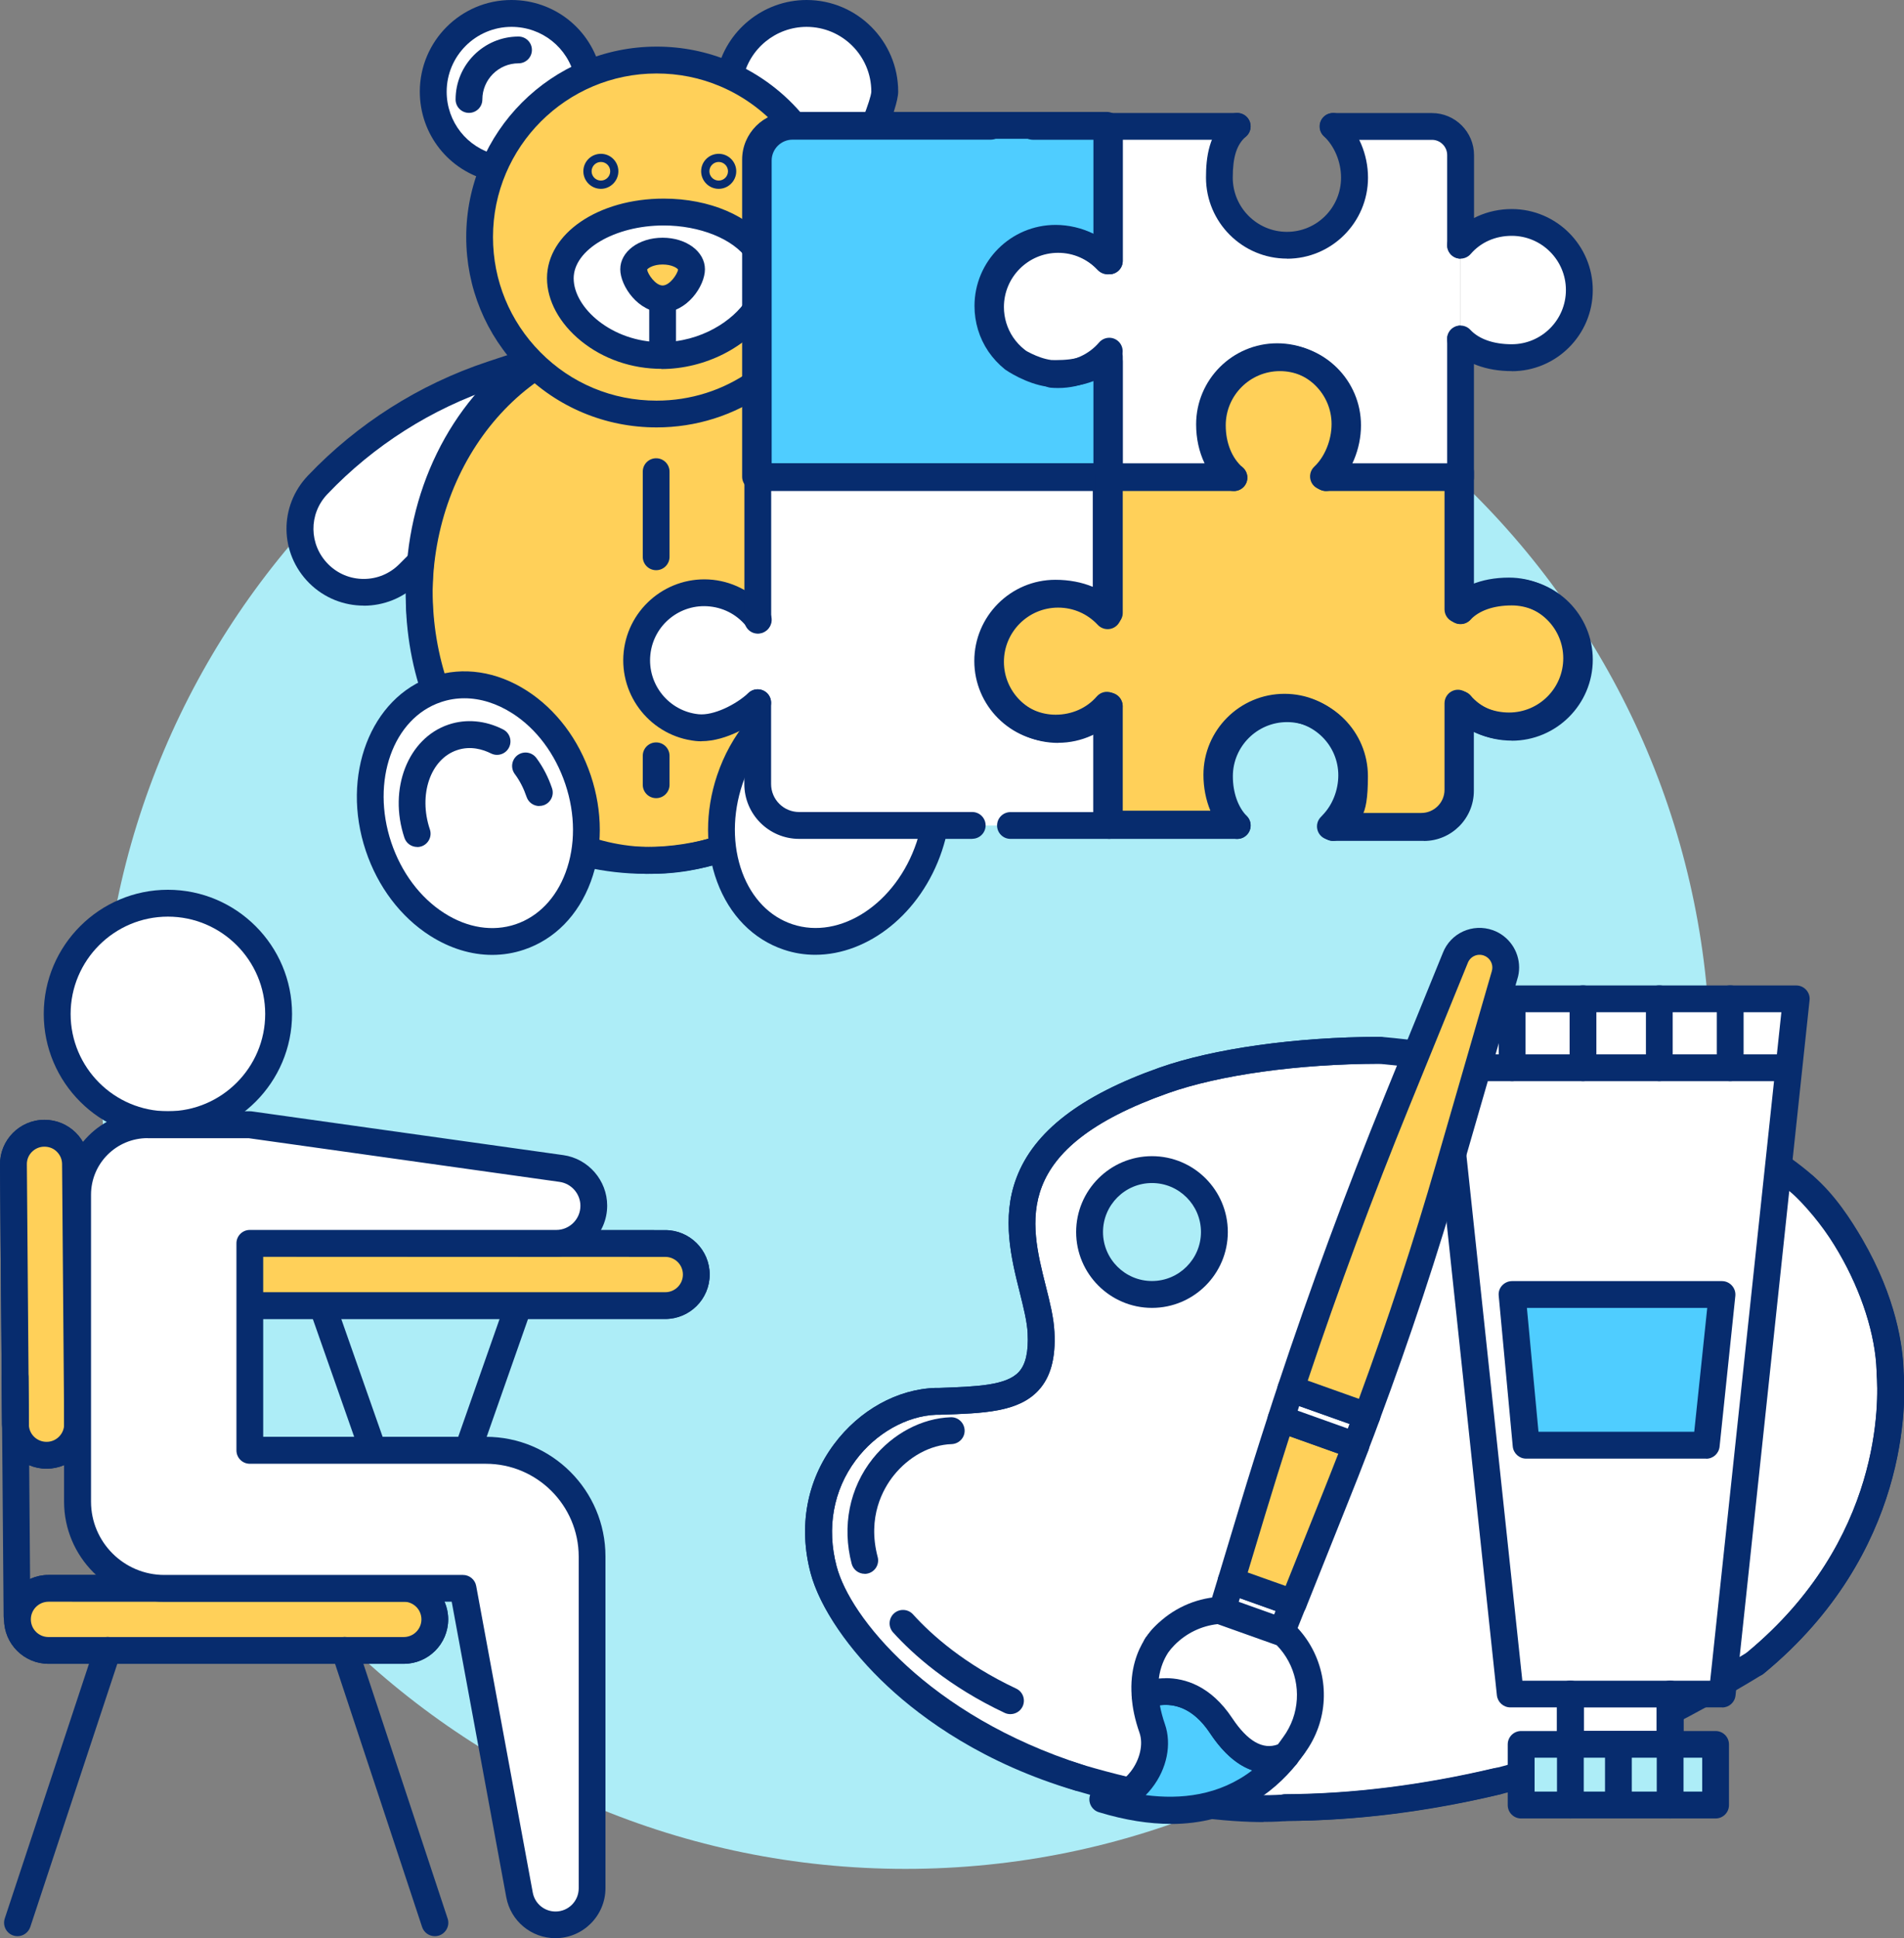 <?xml version="1.0" encoding="UTF-8"?><svg id="_レイヤー_2" xmlns="http://www.w3.org/2000/svg" width="200.6" height="204.15"><rect width="100%" height="100%" fill="#808080" stroke="none"/><defs><style>.cls-1{fill:#4fcdff;}.cls-1,.cls-2,.cls-3,.cls-4,.cls-5{stroke-width:0px;}.cls-2{fill:#072c6e;}.cls-3{fill:#adedf7;}.cls-4{fill:#fff;}.cls-5{fill:#ffd059;}</style></defs><g id="_デザイン"><path class="cls-3" d="m10.61,112.06c0-46.83,37.96-84.79,84.79-84.79,46.83,0,84.79,37.96,84.79,84.79,0,46.83-37.96,84.79-84.79,84.79-46.83,0-84.79-37.96-84.79-84.79Z"/><path class="cls-4" d="m42.54,173.84H5.11c-1.81,0-3.27-1.46-3.27-3.27h0c0-1.81,1.46-3.27,3.27-3.27h37.43c1.81,0,3.27,1.46,3.27,3.27h0c0,1.81-1.46,3.27-3.27,3.27Z"/><path class="cls-2" d="m42.54,175.25H5.11c-2.58,0-4.68-2.1-4.68-4.68,0-2.58,2.1-4.68,4.68-4.68h37.43c2.58,0,4.68,2.1,4.68,4.68,0,2.58-2.1,4.68-4.68,4.68Zm-37.43-6.54c-1.02,0-1.86.83-1.86,1.86s.83,1.86,1.86,1.86h37.43c1.02,0,1.86-.83,1.86-1.86s-.83-1.86-1.86-1.86H5.11Z"/><path class="cls-5" d="m42.54,173.84H5.11c-1.81,0-3.27-1.46-3.27-3.27h0c0-1.81,1.46-3.27,3.27-3.27h37.43c1.81,0,3.27,1.46,3.27,3.27h0c0,1.81-1.46,3.27-3.27,3.27Z"/><path class="cls-2" d="m42.54,175.25H5.11c-2.58,0-4.68-2.1-4.68-4.68,0-2.58,2.1-4.68,4.68-4.68h37.43c2.58,0,4.68,2.1,4.68,4.68,0,2.58-2.1,4.68-4.68,4.68Zm-37.43-6.54c-1.02,0-1.86.83-1.86,1.86s.83,1.86,1.86,1.86h37.43c1.02,0,1.86-.83,1.86-1.86s-.83-1.86-1.86-1.86H5.11Z"/><path class="cls-4" d="m26.32,130.95l43.77.02c1.81,0,3.27,1.46,3.27,3.27h0c0,1.81-1.46,3.27-3.27,3.27H26.14"/><path class="cls-2" d="m70.09,138.93H26.14c-.78,0-1.41-.63-1.41-1.41s.63-1.41,1.41-1.41h43.95c1.02,0,1.86-.83,1.86-1.86s-.83-1.86-1.86-1.86l-43.77-.02c-.78,0-1.41-.63-1.41-1.41,0-.78.63-1.41,1.41-1.41h0s43.77.02,43.77.02c2.58,0,4.68,2.1,4.68,4.68,0,2.58-2.1,4.68-4.68,4.68Z"/><path class="cls-5" d="m26.32,130.95l43.77.02c1.81,0,3.27,1.46,3.27,3.27h0c0,1.81-1.46,3.27-3.27,3.27H26.14"/><path class="cls-2" d="m70.09,138.93H26.14c-.78,0-1.41-.63-1.41-1.41s.63-1.41,1.41-1.41h43.95c1.02,0,1.86-.83,1.86-1.86s-.83-1.86-1.86-1.86l-43.77-.02c-.78,0-1.41-.63-1.41-1.41,0-.78.63-1.41,1.41-1.41h0s43.77.02,43.77.02c2.58,0,4.68,2.1,4.68,4.68,0,2.58-2.1,4.68-4.68,4.68Z"/><path class="cls-4" d="m1.63,150.05l-.22-27.38c-.01-1.81,1.44-3.28,3.25-3.3h0c1.81-.01,3.28,1.44,3.3,3.25l.22,27.38c.01,1.81-1.44,3.28-3.25,3.3h0c-1.81.01-3.28-1.44-3.3-3.25Z"/><path class="cls-2" d="m4.9,154.7c-2.57,0-4.66-2.08-4.68-4.65h0S0,122.67,0,122.67c-.02-2.58,2.06-4.7,4.65-4.72.01,0,.02,0,.04,0,2.57,0,4.66,2.08,4.68,4.65l.22,27.38c0,1.25-.47,2.43-1.35,3.32-.88.89-2.05,1.39-3.3,1.4-.01,0-.03,0-.04,0Zm-1.86-4.67c0,1.02.84,1.84,1.86,1.84h.02c1.02,0,1.85-.85,1.84-1.87l-.22-27.38c0-.5-.2-.96-.55-1.31s-.81-.53-1.32-.53c-.5,0-.96.2-1.31.55s-.54.82-.53,1.32l.22,27.38Z"/><path class="cls-5" d="m1.63,150.05l-.22-27.38c-.01-1.81,1.44-3.28,3.25-3.3h0c1.81-.01,3.28,1.44,3.3,3.25l.22,27.38c.01,1.81-1.44,3.28-3.25,3.3h0c-1.81.01-3.28-1.44-3.3-3.25Z"/><path class="cls-2" d="m4.9,154.7c-2.57,0-4.66-2.08-4.68-4.65h0S0,122.67,0,122.67c-.02-2.58,2.06-4.7,4.65-4.72.01,0,.02,0,.04,0,2.57,0,4.66,2.08,4.68,4.65l.22,27.38c0,1.25-.47,2.43-1.35,3.32-.88.89-2.05,1.39-3.3,1.4-.01,0-.03,0-.04,0Zm-1.86-4.67c0,1.02.84,1.84,1.86,1.84h.02c1.02,0,1.85-.85,1.84-1.87l-.22-27.38c0-.5-.2-.96-.55-1.31s-.81-.53-1.32-.53c-.5,0-.96.2-1.31.55s-.54.82-.53,1.32l.22,27.38Z"/><line class="cls-4" x1="1.59" y1="145.08" x2="1.79" y2="170.19"/><path class="cls-2" d="m1.79,171.6c-.78,0-1.41-.63-1.41-1.4l-.2-25.11c0-.78.62-1.42,1.4-1.42.78-.02,1.42.62,1.42,1.4l.2,25.11c0,.78-.62,1.42-1.4,1.42,0,0,0,0-.01,0Z"/><line class="cls-4" x1="1.84" y1="202.53" x2="11.33" y2="173.84"/><path class="cls-2" d="m1.84,203.94c-.15,0-.3-.02-.44-.07-.74-.25-1.14-1.04-.9-1.79l9.49-28.69c.24-.74,1.05-1.14,1.79-.9.74.25,1.14,1.04.9,1.79l-9.49,28.69c-.2.59-.75.97-1.34.97Z"/><line class="cls-4" x1="45.81" y1="202.53" x2="36.33" y2="173.84"/><path class="cls-2" d="m45.81,203.94c-.59,0-1.15-.38-1.34-.97l-9.49-28.69c-.25-.74.16-1.54.9-1.79.74-.24,1.54.16,1.79.9l9.49,28.69c.25.74-.16,1.54-.9,1.79-.15.05-.3.07-.44.07Z"/><line class="cls-4" x1="44.18" y1="167.3" x2="54.59" y2="137.64"/><path class="cls-2" d="m44.18,168.71c-.16,0-.31-.03-.47-.08-.74-.26-1.12-1.06-.87-1.8l10.41-29.65c.26-.74,1.06-1.12,1.8-.87.74.26,1.12,1.06.87,1.8l-10.41,29.65c-.2.58-.75.95-1.33.95Z"/><line class="cls-4" x1="44.41" y1="167.3" x2="34" y2="137.64"/><path class="cls-2" d="m44.41,168.71c-.58,0-1.13-.36-1.33-.95l-10.41-29.65c-.26-.74.13-1.54.87-1.8.74-.26,1.54.13,1.8.87l10.41,29.65c.26.74-.13,1.54-.87,1.8-.15.05-.31.08-.47.08Z"/><circle class="cls-4" cx="17.69" cy="106.8" r="11.67"/><path class="cls-2" d="m17.69,119.88c-7.21,0-13.08-5.87-13.08-13.08,0-7.21,5.87-13.08,13.08-13.08,7.21,0,13.08,5.87,13.08,13.08,0,7.21-5.87,13.08-13.08,13.08Zm0-23.33c-5.65,0-10.25,4.6-10.25,10.25,0,5.65,4.6,10.25,10.25,10.25,5.65,0,10.25-4.6,10.25-10.25,0-5.65-4.6-10.25-10.25-10.25Z"/><path class="cls-4" d="m26.32,152.76v-21.81h32.29c2.18,0,3.96-1.77,3.96-3.96h0c0-1.97-1.45-3.64-3.41-3.92l-32.84-4.61h-10.77c-4.07,0-7.37,3.3-7.37,7.37v32.33c0,5.04,4.09,9.13,9.13,9.13h9.02s22.46,0,22.46,0l5.96,32.29c.34,1.83,1.93,3.15,3.79,3.15h0c2.13,0,3.85-1.73,3.85-3.85v-31.59s0-3.35,0-3.35c0-6.18-5.01-11.19-11.19-11.19h-24.87Z"/><path class="cls-2" d="m58.52,204.15c-2.54,0-4.72-1.81-5.18-4.31l-5.75-31.13h-30.3c-5.81,0-10.54-4.73-10.54-10.54v-32.33c0-4.84,3.94-8.79,8.79-8.79h10.77c.07,0,.13,0,.2.01l32.84,4.61c2.63.37,4.62,2.66,4.62,5.32,0,2.96-2.41,5.37-5.37,5.37h-30.87s0,18.98,0,18.98h23.46c6.95,0,12.6,5.65,12.6,12.6v34.94c0,2.9-2.36,5.27-5.27,5.27ZM15.55,119.88c-3.29,0-5.96,2.67-5.96,5.96v32.33c0,4.25,3.46,7.72,7.72,7.72h31.47c.68,0,1.27.49,1.39,1.16l5.96,32.29c.21,1.16,1.22,2,2.4,2,1.35,0,2.44-1.09,2.44-2.44v-34.94c0-5.39-4.39-9.78-9.78-9.78h-24.87c-.78,0-1.41-.63-1.41-1.41v-21.81c0-.78.63-1.41,1.41-1.41h32.29c1.4,0,2.54-1.14,2.54-2.54,0-1.26-.94-2.34-2.19-2.52l-32.74-4.6h-10.67Z"/><path class="cls-4" d="m55.92,38.08l-4.14,1.37c-6.97,2.31-13.26,6.3-18.31,11.62h0c-2.5,2.63-2.45,6.78.12,9.35h0c2.62,2.62,6.86,2.62,9.47,0l.89-.89"/><path class="cls-2" d="m38.32,63.79c-2.08,0-4.15-.79-5.74-2.37-3.14-3.14-3.2-8.11-.14-11.32,5.2-5.47,11.73-9.61,18.89-11.99l4.14-1.37c.74-.25,1.54.16,1.79.9.25.74-.16,1.54-.9,1.79l-4.14,1.37c-6.72,2.23-12.85,6.12-17.73,11.25-1.99,2.09-1.95,5.33.09,7.38,1,1,2.32,1.55,3.74,1.55s2.74-.55,3.74-1.55l.89-.89c.55-.55,1.45-.55,2,0,.55.55.55,1.45,0,2l-.89.89c-1.58,1.58-3.66,2.37-5.74,2.37Z"/><ellipse class="cls-5" cx="68.69" cy="62.74" rx="24.53" ry="27.89"/><path class="cls-2" d="m68.69,92.04c-14.3,0-25.94-13.14-25.94-29.3,0-16.16,11.64-29.3,25.94-29.3,14.3,0,25.94,13.14,25.94,29.3,0,16.16-11.64,29.3-25.94,29.3Zm0-55.78c-12.75,0-23.12,11.88-23.12,26.48,0,14.6,10.37,26.48,23.12,26.48,12.75,0,23.12-11.88,23.12-26.48,0-14.6-10.37-26.48-23.12-26.48Z"/><path class="cls-2" d="m45.9,74.05c-.59,0-1.13-.37-1.34-.95-1.2-3.47-1.81-7.14-1.81-10.9,0-10.33,4.62-19.78,12.36-25.28.64-.45,1.52-.3,1.97.33.45.64.3,1.52-.33,1.97-7,4.97-11.17,13.56-11.17,22.98,0,3.45.56,6.8,1.66,9.97.26.74-.13,1.54-.87,1.8-.15.05-.31.08-.46.08Z"/><path class="cls-2" d="m68.02,92.04c-2.17,0-4.33-.25-6.42-.73-.76-.18-1.23-.94-1.06-1.7.18-.76.93-1.23,1.7-1.06,1.89.44,3.83.66,5.79.66,2.65,0,5.26-.4,7.77-1.2.75-.24,1.54.17,1.78.92s-.17,1.54-.92,1.78c-2.78.89-5.69,1.34-8.63,1.34Z"/><path class="cls-4" d="m76.91,8c.77-3.76,4.09-6.59,8.07-6.59,4.55,0,8.24,3.69,8.24,8.24,0,1.27-2.02,5.86-2.53,6.93"/><path class="cls-2" d="m90.68,18c-.2,0-.41-.04-.61-.14-.7-.34-1-1.18-.66-1.88.93-1.94,2.37-5.55,2.39-6.33,0-3.76-3.06-6.82-6.82-6.82-3.23,0-6.04,2.29-6.69,5.45-.16.76-.9,1.26-1.67,1.1-.76-.16-1.26-.9-1.1-1.67C76.43,3.25,80.41,0,84.98,0c5.32,0,9.65,4.33,9.65,9.65,0,1.88-2.64,7.49-2.67,7.54-.24.51-.75.8-1.28.8Z"/><path class="cls-4" d="m51.98,17.67c-3.63-.86-6.33-4.12-6.33-8.02,0-4.55,3.69-8.24,8.24-8.24,3.91,0,7.19,2.73,8.03,6.38"/><path class="cls-2" d="m51.98,19.08c-.11,0-.22-.01-.33-.04-4.37-1.03-7.42-4.9-7.42-9.39,0-5.32,4.33-9.65,9.65-9.65,4.52,0,8.39,3.07,9.41,7.48.18.76-.3,1.52-1.06,1.69-.76.18-1.52-.3-1.69-1.06-.72-3.11-3.45-5.28-6.65-5.28-3.76,0-6.83,3.06-6.83,6.83,0,3.18,2.16,5.91,5.25,6.64.76.18,1.23.94,1.05,1.7-.15.65-.73,1.09-1.37,1.09Z"/><path class="cls-2" d="m49.41,11.89c-.78,0-1.41-.63-1.41-1.41,0-3.66,2.98-6.63,6.63-6.63.78,0,1.41.63,1.41,1.41,0,.78-.63,1.41-1.41,1.41-2.1,0-3.81,1.71-3.81,3.81,0,.78-.63,1.41-1.41,1.41Z"/><path class="cls-5" d="m79.89,40.23c-3.03,2.13-6.73,3.38-10.71,3.38-5.18,0-9.87-2.12-13.25-5.53-3.33-3.37-5.39-8-5.39-13.11,0-10.3,8.35-18.64,18.64-18.64,2.57,0,5.03.52,7.26,1.46,2.84,1.2,5.32,3.09,7.23,5.45"/><path class="cls-2" d="m69.18,45.02c-5.4,0-10.46-2.11-14.26-5.95-3.74-3.78-5.8-8.79-5.8-14.1,0-11.06,9-20.06,20.06-20.06,2.71,0,5.33.53,7.81,1.58,3.02,1.28,5.71,3.3,7.78,5.86.49.61.4,1.5-.21,1.99-.61.49-1.5.4-1.99-.21-1.78-2.2-4.09-3.94-6.69-5.04-2.12-.9-4.38-1.35-6.71-1.35-9.5,0-17.23,7.73-17.23,17.23,0,4.57,1.77,8.87,4.98,12.12,3.26,3.3,7.61,5.11,12.25,5.11,3.57,0,6.99-1.08,9.9-3.13.64-.45,1.52-.3,1.97.34.45.64.3,1.52-.34,1.97-3.39,2.38-7.37,3.64-11.53,3.64Z"/><path class="cls-2" d="m69.13,84.07c-.78,0-1.41-.63-1.41-1.41v-3.05c0-.78.63-1.41,1.41-1.41s1.41.63,1.41,1.41v3.05c0,.78-.63,1.41-1.41,1.41Z"/><path class="cls-2" d="m69.13,60.06c-.78,0-1.41-.63-1.41-1.41v-8.97c0-.78.63-1.41,1.41-1.41s1.41.63,1.41,1.41v8.97c0,.78-.63,1.41-1.41,1.41Z"/><path class="cls-2" d="m63.31,19.89c-1.02,0-1.85-.83-1.85-1.85s.83-1.84,1.85-1.84,1.84.83,1.84,1.84-.83,1.85-1.84,1.85Zm0-2.83c-.54,0-.98.44-.98.98,0,.54.44.98.98.98s.98-.44.98-.98-.44-.98-.98-.98Z"/><path class="cls-2" d="m75.72,19.89c-1.02,0-1.85-.83-1.85-1.85s.83-1.84,1.85-1.84,1.85.83,1.85,1.84-.83,1.85-1.85,1.85Zm0-2.83c-.54,0-.98.44-.98.98,0,.54.44.98.98.98s.98-.44.98-.98c0-.54-.44-.98-.98-.98Z"/><path class="cls-4" d="m79.85,32.33c-1.76,2.77-5.72,5.1-10.16,5.1-6.01,0-10.64-4.27-10.64-8.13,0-3.86,4.88-6.98,10.89-6.98,4.44,0,8.26,1.71,9.96,4.15"/><path class="cls-2" d="m69.69,38.85c-3.13,0-6.14-1.04-8.47-2.93-2.28-1.85-3.59-4.26-3.59-6.61,0-4.71,5.4-8.39,12.3-8.39,4.82,0,9.09,1.82,11.12,4.76.44.64.28,1.52-.36,1.97-.64.44-1.52.29-1.97-.36-1.47-2.12-5-3.54-8.8-3.54-5.14,0-9.48,2.55-9.48,5.57,0,3.11,4.03,6.72,9.23,6.72,4.22,0,7.61-2.31,8.97-4.45.42-.66,1.29-.85,1.95-.43.66.42.85,1.29.43,1.95-2.19,3.44-6.75,5.76-11.35,5.76Z"/><path class="cls-5" d="m72.86,28.36c0,1.05-1.36,3.13-3.04,3.13-1.68,0-3.04-2.07-3.04-3.13,0-1.05,1.36-1.91,3.04-1.91,1.68,0,3.04.85,3.04,1.91Z"/><path class="cls-2" d="m69.81,32.9c-2.54,0-4.46-2.75-4.46-4.54,0-1.86,1.96-3.32,4.46-3.32s4.46,1.46,4.46,3.32c0,1.79-1.91,4.54-4.46,4.54Zm-1.63-4.5c.07.48.88,1.67,1.63,1.67s1.56-1.19,1.63-1.68c-.12-.18-.69-.53-1.63-.53s-1.51.36-1.63.53Zm3.27.02h0s0,0,0,0Z"/><path class="cls-2" d="m69.81,37.86c-.78,0-1.41-.63-1.41-1.41v-4.43c0-.78.63-1.41,1.41-1.41s1.41.63,1.41,1.41v4.43c0,.78-.63,1.41-1.41,1.41Z"/><ellipse class="cls-4" cx="50.39" cy="85.64" rx="11.09" ry="13.76" transform="translate(-24.6 20.45) rotate(-18.53)"/><path class="cls-2" d="m51.85,100.58c-2.21,0-4.46-.69-6.56-2.03-3.08-1.97-5.48-5.14-6.75-8.93-2.66-7.93.5-16.17,7.03-18.36,3.22-1.08,6.75-.55,9.92,1.48,3.08,1.97,5.48,5.14,6.75,8.93h0c1.27,3.79,1.27,7.76,0,11.2-1.31,3.54-3.81,6.08-7.03,7.16-1.09.37-2.22.55-3.36.55Zm-2.92-27.03c-.84,0-1.66.13-2.46.4-5.06,1.69-7.41,8.32-5.25,14.78,1.07,3.18,3.05,5.83,5.59,7.45,2.44,1.56,5.11,1.98,7.5,1.18,2.39-.8,4.27-2.74,5.28-5.46,1.05-2.83,1.04-6.14-.03-9.32h0c-1.07-3.18-3.05-5.83-5.59-7.45-1.63-1.04-3.36-1.58-5.05-1.58Z"/><path class="cls-2" d="m56.82,84.9c-.59,0-1.14-.37-1.34-.96-.3-.88-.71-1.7-1.25-2.42-.46-.63-.33-1.51.3-1.98.63-.46,1.51-.33,1.98.3.71.96,1.26,2.03,1.65,3.19.25.74-.15,1.54-.89,1.79-.15.05-.3.07-.45.07Z"/><path class="cls-2" d="m43.95,89.21c-.59,0-1.14-.37-1.34-.96-1.72-5.14.36-10.49,4.65-11.93,1.84-.62,3.88-.44,5.74.51.7.35.98,1.2.63,1.9-.35.7-1.2.98-1.9.63-.84-.42-2.14-.83-3.57-.35-2.81.94-4.1,4.69-2.87,8.35.25.74-.15,1.54-.89,1.79-.15.05-.3.07-.45.07Z"/><path class="cls-4" d="m79.81,76.82c-1.23,1.49-2.25,3.28-2.92,5.3-2.41,7.2.34,14.62,6.14,16.57,5.81,1.95,12.47-2.32,14.88-9.52.25-.74.44-1.48.58-2.22"/><path class="cls-2" d="m85.9,100.57c-1.12,0-2.23-.17-3.32-.54-3.22-1.08-5.72-3.62-7.03-7.16-1.27-3.43-1.27-7.41,0-11.2.72-2.14,1.79-4.08,3.18-5.75.5-.6,1.39-.68,1.99-.18.6.5.68,1.39.18,1.99-1.17,1.4-2.06,3.03-2.67,4.84-1.07,3.18-1.07,6.49-.03,9.32,1.01,2.72,2.88,4.66,5.28,5.46,5.05,1.69,10.93-2.18,13.09-8.63.22-.67.4-1.35.53-2.03.15-.77.89-1.27,1.65-1.12.77.15,1.27.89,1.12,1.65-.15.8-.37,1.61-.63,2.4-2.21,6.61-7.78,10.95-13.35,10.95Z"/><path class="cls-4" d="m153.88,16.58v67.1c0,1.8-1.47,3.27-3.27,3.27h-9.96c1.29-1.3,2.07-3.24,2.07-5.19,0-3.93-3.19-7.12-7.12-7.12-3.94,0-7.13,3.19-7.13,7.12,0,1.96.61,3.9,1.88,5.19h-47.25c-1.8,0-3.27-1.47-3.27-3.27V16.58c0-1.8,1.47-3.27,3.27-3.27h47.25c-1.52,1.31-1.88,3.24-1.88,5.39,0,3.94,3.19,7.13,7.13,7.13,3.93,0,7.12-3.19,7.12-7.13,0-2.06-.87-4.1-2.26-5.39h10.16c1.8,0,3.27,1.47,3.27,3.27Z"/><path class="cls-1" d="m104.08,32.23c0,1.48.45,2.85,1.21,3.99.4.59.89,1.12,1.45,1.57,0,0,1.85,1.28,3.82,1.55.21.03.43.03.64.03,2.15,0,4.09-.37,5.4-1.88v12.73h-37.01V16.81c0-2,1.62-3.61,3.62-3.61h33.39v14.17c-1.31-1.4-3.34-2.28-5.4-2.28-3.93,0-7.12,3.19-7.12,7.12Z"/><path class="cls-2" d="m116.61,51.62h-37.01c-.78,0-1.41-.63-1.41-1.41V16.81c0-2.77,2.26-5.02,5.03-5.02h33.39c.78,0,1.41.63,1.41,1.41v14.17c0,.58-.36,1.1-.9,1.31-.54.21-1.16.07-1.55-.35-1.05-1.13-2.72-1.83-4.37-1.83-3.15,0-5.71,2.56-5.71,5.71,0,1.15.34,2.26.97,3.2.31.46.69.87,1.11,1.22.24.16,1.7,1.09,3.18,1.29.11.01.27.01.45.01,2.19,0,3.48-.42,4.33-1.39.39-.45,1.01-.61,1.56-.4.55.21.92.73.92,1.32v12.73c0,.78-.63,1.41-1.41,1.41Zm-35.59-2.83h34.18s0-8.65,0-8.65c-1.38.54-2.84.64-3.99.64-.24,0-.52,0-.83-.04-2.29-.31-4.36-1.73-4.44-1.79-.03-.02-.05-.04-.08-.06-.66-.53-1.24-1.16-1.73-1.87-.96-1.42-1.46-3.08-1.46-4.79,0-4.71,3.83-8.54,8.54-8.54,1.39,0,2.76.33,3.99.93v-10s-31.98,0-31.98,0c-1.22,0-2.2.98-2.2,2.2v31.98Z"/><path class="cls-5" d="m166.12,69.36c0,3.93-3.19,7.12-7.12,7.12-2.15,0-4.08-.89-5.39-2.41v9.12c0,2.13-1.72,3.85-3.86,3.85h-9.57c.07-.07.14-.14.2-.21,1.29-1.31,2.07-3.24,2.07-5.19,0-3.93-3.19-7.11-7.12-7.11-3.93,0-7.12,3.19-7.12,7.11,0,1.96.61,3.9,1.88,5.19h-13.47v-12.52c-1.31,1.51-3.24,2.41-5.4,2.41-3.93,0-7.12-3.19-7.12-7.12,0-3.94,3.19-7.13,7.12-7.13,2.06,0,4.06.58,5.35,1.97v-14.24h13.17c-1.51-1.31-2.28-3.36-2.28-5.51,0-3.93,3.19-7.12,7.12-7.12,3.93,0,7.12,3.19,7.12,7.12s-.87,4.21-2.27,5.51h14.17v14c1.3-1.4,3.34-1.97,5.39-1.97,3.93,0,7.12,3.19,7.12,7.12Z"/><path class="cls-2" d="m149.74,88.46h-9.57c-.55,0-1.06-.32-1.29-.83-.23-.51-.14-1.1.22-1.51.05-.06.11-.12.16-.17l.03-.03s.03-.04.05-.06c1.04-1.06,1.66-2.63,1.66-4.2,0-3.14-2.56-5.7-5.71-5.7s-5.71,2.56-5.71,5.7c0,1.72.54,3.25,1.48,4.2.4.41.52,1.01.3,1.54-.22.53-.73.87-1.3.87h-13.47c-.78,0-1.41-.63-1.41-1.41v-9.65c-1.21.62-2.57.95-3.99.95-4.71,0-8.54-3.83-8.54-8.54,0-4.71,3.83-8.55,8.54-8.55,1.45,0,2.79.26,3.94.74v-11.6c0-.78.63-1.41,1.41-1.41h10.37c-.58-1.21-.89-2.61-.89-4.1,0-4.71,3.83-8.54,8.54-8.54,4.71,0,8.54,3.83,8.54,8.54,0,1.42-.34,2.84-.95,4.1h11.44c.78,0,1.41.63,1.41,1.41v11.37c1.16-.49,2.5-.74,3.98-.74,4.71,0,8.54,3.83,8.54,8.54,0,4.71-3.83,8.54-8.54,8.54-1.41,0-2.77-.33-3.98-.95v6.25c0,2.9-2.37,5.26-5.27,5.26Zm-6.82-2.83h6.82c1.35,0,2.45-1.09,2.45-2.44v-9.12c0-.59.37-1.12.92-1.33.55-.21,1.18-.04,1.56.4,1.06,1.23,2.59,1.91,4.32,1.91,3.15,0,5.71-2.56,5.71-5.71,0-3.15-2.56-5.71-5.71-5.71-1.1,0-3.13.2-4.35,1.51-.4.43-1.01.57-1.55.36-.54-.21-.9-.73-.9-1.32v-12.59s-12.76,0-12.76,0c-.58,0-1.1-.35-1.31-.89-.21-.54-.07-1.16.35-1.55,1.1-1.03,1.82-2.79,1.82-4.48,0-3.15-2.56-5.71-5.71-5.71s-5.71,2.56-5.71,5.71c0,1.84.65,3.46,1.79,4.44.45.39.61,1.01.4,1.56-.21.55-.73.92-1.32.92h-11.75s0,12.82,0,12.82c0,.58-.36,1.1-.9,1.31-.54.21-1.16.07-1.55-.35-.91-.98-2.45-1.52-4.32-1.52-3.15,0-5.71,2.57-5.71,5.72,0,3.15,2.56,5.71,5.71,5.71,1.7,0,3.28-.7,4.33-1.92.39-.45,1.01-.61,1.56-.4.55.21.92.73.92,1.32v11.11s9.49,0,9.49,0c-.47-1.13-.73-2.43-.73-3.78,0-4.7,3.83-8.53,8.54-8.53,4.71,0,8.54,3.83,8.54,8.53,0,1.38-.33,2.76-.93,3.99Z"/><path class="cls-2" d="m116.88,28.89c-.78,0-1.41-.63-1.41-1.41v-12.76s-6.64,0-6.64,0c-.78,0-1.41-.63-1.41-1.41s.63-1.41,1.41-1.41h8.05c.78,0,1.41.63,1.41,1.41v14.17c0,.78-.63,1.41-1.41,1.41Z"/><path class="cls-2" d="m116.88,51.72h-37c-.78,0-1.41-.63-1.41-1.41V16.92c0-2.77,2.25-5.03,5.03-5.03h20.87c.78,0,1.41.63,1.41,1.41s-.63,1.41-1.41,1.41h-20.87c-1.21,0-2.2.99-2.2,2.2v31.97s34.17,0,34.17,0v-11.31c0-.78.63-1.41,1.41-1.41s1.41.63,1.41,1.41v12.73c0,.78-.63,1.41-1.41,1.41Z"/><path class="cls-2" d="m111.48,40.87c-.26,0-.51-.01-.77-.03-.78-.07-1.35-.76-1.28-1.53.07-.78.76-1.35,1.53-1.28.17.02.34.02.52.02,1.66,0,3.24-.72,4.32-1.98.51-.59,1.4-.66,1.99-.15.59.51.66,1.4.15,1.99-1.62,1.88-3.98,2.96-6.46,2.96Z"/><path class="cls-2" d="m107.01,39.3c-.31,0-.62-.1-.89-.31-.66-.54-1.24-1.17-1.72-1.87-.95-1.41-1.46-3.06-1.46-4.78,0-4.71,3.83-8.54,8.54-8.54,2.36,0,4.64.99,6.25,2.72.53.57.5,1.47-.07,2-.57.53-1.46.5-2-.07-1.09-1.17-2.58-1.82-4.18-1.82-3.15,0-5.71,2.56-5.71,5.71,0,1.14.34,2.25.97,3.19.32.47.71.9,1.16,1.26.61.49.7,1.38.21,1.99-.28.35-.69.53-1.1.53Z"/><path class="cls-2" d="m153.88,27.24c-.78,0-1.41-.63-1.41-1.41v-9.5c0-.88-.72-1.6-1.6-1.6h-10.41c-.78,0-1.41-.63-1.41-1.41s.63-1.41,1.41-1.41h10.41c2.44,0,4.43,1.99,4.43,4.43v9.5c0,.78-.63,1.41-1.41,1.41Z"/><path class="cls-2" d="m153.88,51.72h-14.17c-.78,0-1.41-.63-1.41-1.41s.63-1.41,1.41-1.41h12.76s0-13.19,0-13.19c0-.78.63-1.41,1.41-1.41s1.41.63,1.41,1.41v14.6c0,.78-.63,1.41-1.41,1.41Z"/><path class="cls-2" d="m130,51.72h-13.12c-.78,0-1.41-.63-1.41-1.41v-12.23c0-.78.63-1.41,1.41-1.41s1.41.63,1.41,1.41v10.82s11.71,0,11.71,0c.78,0,1.41.63,1.41,1.41s-.63,1.41-1.41,1.41Z"/><path class="cls-2" d="m116.88,28.89c-.78,0-1.41-.63-1.41-1.41v-14.17c0-.78.63-1.41,1.41-1.41h13.47c.78,0,1.41.63,1.41,1.41,0,.78-.63,1.41-1.41,1.41h-12.06s0,12.76,0,12.76c0,.78-.63,1.41-1.41,1.41Z"/><path class="cls-4" d="m153.88,35.71c1.3,1.4,3.34,1.97,5.39,1.97,3.93,0,7.12-3.19,7.12-7.12,0-3.93-3.19-7.12-7.12-7.12-2.16,0-4.09.89-5.39,2.4"/><path class="cls-2" d="m159.27,39.09c-2.69,0-4.98-.86-6.43-2.42-.53-.57-.5-1.47.07-2s1.47-.5,2,.07c.91.98,2.46,1.52,4.36,1.52,3.15,0,5.71-2.56,5.71-5.71,0-3.15-2.56-5.71-5.71-5.71-1.72,0-3.26.68-4.32,1.91-.51.59-1.4.66-1.99.15-.59-.51-.66-1.4-.15-1.99,1.59-1.84,3.94-2.89,6.46-2.89,4.71,0,8.54,3.83,8.54,8.54,0,4.71-3.83,8.54-8.54,8.54Z"/><path class="cls-2" d="m135.6,27.24c-4.71,0-8.54-3.83-8.54-8.54,0-2.06.27-4.65,2.37-6.46.59-.51,1.48-.44,1.99.15.51.59.44,1.48-.15,1.99-.97.84-1.39,2.14-1.39,4.33,0,3.15,2.56,5.71,5.71,5.71s5.7-2.56,5.7-5.71c0-1.65-.69-3.32-1.81-4.36-.57-.53-.6-1.43-.07-2,.53-.57,1.43-.6,2-.07,1.7,1.58,2.72,3.98,2.72,6.43,0,4.71-3.83,8.54-8.53,8.54Z"/><path class="cls-2" d="m130,51.72c-.33,0-.66-.11-.92-.34-1.76-1.52-2.77-3.91-2.77-6.58,0-4.71,3.83-8.54,8.54-8.54s8.54,3.83,8.54,8.54c0,2.47-1.04,4.98-2.72,6.54-.57.53-1.47.5-2-.07-.53-.57-.5-1.47.07-2,1.1-1.03,1.82-2.79,1.82-4.47,0-3.15-2.56-5.71-5.71-5.71-3.15,0-5.71,2.56-5.71,5.71,0,1.84.65,3.46,1.79,4.44.59.51.66,1.4.15,1.99-.28.32-.67.49-1.07.49Z"/><path class="cls-2" d="m150.02,88.57h-9.57c-.78,0-1.41-.63-1.41-1.41,0-.78.63-1.41,1.41-1.41h9.57c1.35,0,2.44-1.1,2.44-2.44v-9.11c0-.78.63-1.41,1.41-1.41s1.41.63,1.41,1.41v9.11c0,2.9-2.36,5.27-5.27,5.27Z"/><path class="cls-2" d="m153.88,65.72c-.78,0-1.41-.63-1.41-1.41v-14.6c0-.78.63-1.41,1.41-1.41s1.41.63,1.41,1.41v14.6c0,.78-.63,1.41-1.41,1.41Z"/><path class="cls-2" d="m116.88,65.96c-.78,0-1.41-.63-1.41-1.41v-14.84c0-.78.63-1.41,1.41-1.41s1.41.63,1.41,1.41v14.84c0,.78-.63,1.41-1.41,1.41Z"/><path class="cls-2" d="m130.35,88.36h-13.47c-.78,0-1.41-.63-1.41-1.41v-12.52c0-.78.63-1.41,1.41-1.41s1.41.63,1.41,1.41v11.11s12.06,0,12.06,0c.78,0,1.41.63,1.41,1.41s-.63,1.41-1.41,1.41Z"/><path class="cls-2" d="m159.27,78.01c-2.52,0-4.88-1.05-6.46-2.89-.51-.59-.44-1.48.15-1.99.59-.51,1.48-.44,1.99.15,1.07,1.23,2.6,1.91,4.32,1.91,3.15,0,5.71-2.56,5.71-5.71,0-3.15-2.56-5.71-5.71-5.71-1.9,0-3.45.54-4.36,1.52-.53.57-1.43.6-2,.07-.57-.53-.6-1.43-.07-2,1.45-1.56,3.74-2.42,6.43-2.42,4.71,0,8.54,3.83,8.54,8.54,0,4.71-3.83,8.54-8.54,8.54Z"/><path class="cls-4" d="m79.91,65.28c-1.15-1.53-2.9-2.59-4.94-2.81-3.91-.42-7.42,2.42-7.84,6.33-.42,3.91,2.42,7.42,6.33,7.84,2.14.23,4.93-1.25,6.39-2.62"/><path class="cls-2" d="m73.91,78.08c-.2,0-.41-.01-.61-.03-4.68-.5-8.08-4.71-7.59-9.39.5-4.68,4.71-8.08,9.39-7.59,2.35.25,4.51,1.48,5.92,3.36.47.62.34,1.51-.28,1.98-.62.47-1.51.34-1.98-.28-.96-1.28-2.37-2.08-3.96-2.25-3.14-.34-5.95,1.94-6.28,5.07-.33,3.13,1.94,5.95,5.07,6.28,1.59.17,3.98-1.03,5.27-2.25.57-.53,1.46-.5,2,.07.53.57.5,1.46-.07,2-1.36,1.27-4.22,3.02-6.89,3.02Z"/><path class="cls-2" d="m140.45,88.57c-.36,0-.72-.14-1-.41-.55-.55-.55-1.44,0-2,.04-.05.09-.09.12-.13.02-.03.05-.05.07-.08,1.04-1.05,1.66-2.61,1.66-4.19,0-3.15-2.56-5.7-5.7-5.7s-5.71,2.56-5.71,5.7c0,1.72.54,3.25,1.47,4.2.55.56.54,1.45-.02,2s-1.45.54-2-.02c-1.45-1.48-2.29-3.73-2.29-6.18,0-4.7,3.83-8.53,8.54-8.53,4.7,0,8.53,3.83,8.53,8.53s-.91,4.59-2.45,6.15c-.07.08-.15.16-.23.24-.28.28-.64.42-1,.42Z"/><path class="cls-2" d="m116.84,88.36h-10.38c-.78,0-1.41-.63-1.41-1.41s.63-1.41,1.41-1.41h8.97s0-11.11,0-11.11c0-.78.63-1.41,1.41-1.41s1.41.63,1.41,1.41v12.52c0,.78-.63,1.41-1.41,1.41Z"/><path class="cls-2" d="m116.84,65.96c-.78,0-1.41-.63-1.41-1.41v-14.6c0-.78.63-1.41,1.41-1.41s1.41.63,1.41,1.41v14.6c0,.78-.63,1.41-1.41,1.41Z"/><path class="cls-2" d="m79.84,66.74c-.78,0-1.41-.63-1.41-1.41v-15.38c0-.78.63-1.41,1.41-1.41s1.41.63,1.41,1.41v15.38c0,.78-.63,1.41-1.41,1.41Z"/><path class="cls-2" d="m102.44,88.36h-18.24c-3.19,0-5.78-2.59-5.78-5.78v-8.56c0-.78.63-1.41,1.41-1.41s1.41.63,1.41,1.41v8.56c0,1.63,1.32,2.95,2.95,2.95h18.24c.78,0,1.41.63,1.41,1.41,0,.78-.63,1.41-1.41,1.41Z"/><path class="cls-2" d="m111.48,78.25c-4.71,0-8.54-3.83-8.54-8.54,0-4.71,3.83-8.54,8.54-8.54,2.36,0,4.64.99,6.25,2.72.53.57.5,1.47-.07,2-.57.53-1.46.5-2-.07-1.09-1.17-2.58-1.82-4.18-1.82-3.15,0-5.71,2.56-5.71,5.71,0,3.15,2.56,5.71,5.71,5.71,1.66,0,3.24-.72,4.32-1.98.51-.59,1.4-.66,1.99-.15.59.51.66,1.4.15,1.99-1.62,1.88-3.98,2.96-6.46,2.96Z"/><path class="cls-4" d="m113.68,187.24c-16.74-4.96-25.36-16.02-26.91-21.92-2.59-9.82,4.8-17.49,11.82-17.72,7.02-.23,11.45-.23,11.08-7.25-.37-7.02-9.1-18.77,12.93-26.56,5.29-1.87,13.54-3.15,22.71-3.17,0,0,31.08,2.38,44.76,14.3,2,1.74,3.52,3.97,4.87,6.3,4.24,7.31,4.14,12.91,4.17,13.3.23,2.88.71,18.35-14.21,30.66,0,0-15.39,9.61-27.21,12.46-8.13,1.96-15.55,2.74-22.24,2.76,0,0-7.84.96-21.78-3.16Z"/><path class="cls-2" d="m133.1,191.92c-3.41,0-10.19-.47-19.82-3.32-9.64-2.85-16.04-7.52-19.71-10.93-4.15-3.85-7.2-8.33-8.17-11.99-1.29-4.88-.41-9.7,2.48-13.57,2.66-3.57,6.65-5.79,10.67-5.92h.42c3.94-.14,7.05-.25,8.37-1.68.73-.79,1.03-2.13.93-4.09-.06-1.23-.44-2.71-.83-4.29-.87-3.47-1.96-7.8-.35-12.06,1.83-4.88,6.76-8.68,15.06-11.61,5.7-2.01,14.36-3.23,23.18-3.25h.06s.06,0,.06,0c.08,0,7.98.63,17.45,2.71,12.81,2.82,22.28,6.83,28.13,11.93,2.34,2.04,3.99,4.63,5.17,6.65,3.61,6.22,4.28,11.33,4.36,13.82v.09c.25,3.07.72,19.12-14.72,31.85l-.15.11c-.64.4-15.72,9.76-27.63,12.63-7.57,1.82-15.14,2.77-22.49,2.8-.27.03-1.1.1-2.44.1Zm-19.02-6.03c13.42,3.97,21.13,3.12,21.21,3.12h.16c7.16-.04,14.53-.96,21.92-2.73,11.04-2.66,25.53-11.5,26.72-12.24,14.27-11.82,13.86-26.56,13.63-29.4,0-.04,0-.11,0-.21-.12-3.79-1.57-8.35-3.98-12.49-1.07-1.84-2.55-4.17-4.58-5.94-12.91-11.24-42.44-13.83-43.89-13.95-8.5.02-16.79,1.18-22.19,3.09-16.54,5.84-14.61,13.53-12.9,20.32.43,1.71.84,3.33.91,4.83.15,2.76-.4,4.77-1.67,6.15-2.12,2.31-5.76,2.43-10.36,2.58h-.42c-3.12.12-6.37,1.95-8.49,4.8-2.36,3.17-3.07,7.13-2.01,11.16,1.46,5.55,9.8,16.14,25.95,20.92Z"/><path class="cls-2" d="m135.46,191.81c-.78,0-1.41-.63-1.41-1.41,0-.78.63-1.42,1.41-1.42,6.93-.03,14.31-.94,21.93-2.73.76-.18,1.52.29,1.7,1.05.18.76-.29,1.52-1.05,1.7-7.83,1.83-15.41,2.77-22.56,2.8h0Z"/><path class="cls-2" d="m184.91,176.59c-.41,0-.81-.18-1.09-.51-.5-.6-.41-1.49.19-1.99,14.35-11.83,13.93-26.61,13.7-29.46,0-.04,0-.11,0-.21-.12-3.79-1.57-8.35-3.98-12.49-1.25-2.15-2.81-4.17-4.65-6-.55-.55-.55-1.45,0-2,.55-.55,1.45-.55,2,0,2.01,2.01,3.72,4.22,5.1,6.59,3.61,6.22,4.28,11.33,4.36,13.82v.09c.25,3.07.72,19.12-14.72,31.85-.26.22-.58.32-.9.32Z"/><path class="cls-2" d="m113.68,188.65c-.14,0-.29-.02-.43-.07-17.48-5.58-26.23-16.76-27.85-22.9-1.29-4.88-.41-9.7,2.48-13.57,2.66-3.57,6.65-5.79,10.67-5.92h.42c3.94-.14,7.05-.25,8.37-1.68.73-.79,1.03-2.13.93-4.09-.06-1.23-.44-2.71-.83-4.29-.87-3.47-1.96-7.8-.35-12.06,1.83-4.88,6.76-8.68,15.06-11.61,5.7-2.01,14.36-3.23,23.18-3.25h0c.78,0,1.41.63,1.41,1.41,0,.78-.63,1.41-1.41,1.42-8.52.02-16.83,1.17-22.25,3.09-16.54,5.84-14.61,13.53-12.9,20.32.43,1.71.84,3.33.91,4.83.15,2.76-.4,4.77-1.67,6.15-2.12,2.31-5.76,2.43-10.36,2.58h-.42c-3.12.12-6.37,1.95-8.49,4.8-2.36,3.17-3.07,7.13-2.01,11.16,1.4,5.33,9.7,15.73,25.98,20.93.74.24,1.15,1.03.92,1.78-.19.6-.75.98-1.35.98Z"/><path class="cls-2" d="m91.1,165.77c-.63,0-1.2-.42-1.37-1.05-1.04-3.97-.23-8,2.22-11.08,2.1-2.63,5.17-4.26,8.22-4.36.78-.03,1.43.59,1.46,1.37.03.78-.59,1.43-1.37,1.46-2.23.07-4.51,1.31-6.1,3.3-1.11,1.39-2.81,4.36-1.69,8.59.2.75-.25,1.53-1.01,1.73-.12.03-.24.05-.36.05Z"/><path class="cls-2" d="m106.45,180.55c-.2,0-.41-.04-.6-.13-5.88-2.77-9.64-6.14-11.76-8.48-.52-.58-.48-1.47.1-2,.58-.52,1.47-.48,2,.1,1.94,2.15,5.41,5.25,10.87,7.82.71.33,1.01,1.17.68,1.88-.24.51-.75.81-1.28.81Z"/><circle class="cls-3" cx="121.37" cy="129.77" r="6.58" transform="translate(-26.17 228.79) rotate(-80.78)"/><path class="cls-2" d="m121.37,137.76c-4.4,0-7.99-3.58-7.99-7.99,0-4.4,3.58-7.99,7.99-7.99s7.99,3.58,7.99,7.99c0,4.4-3.58,7.99-7.99,7.99Zm0-13.15c-2.85,0-5.16,2.32-5.16,5.16,0,2.85,2.32,5.16,5.16,5.16,2.85,0,5.16-2.32,5.16-5.16,0-2.85-2.32-5.16-5.16-5.16Z"/><rect class="cls-4" x="165.45" y="178.43" width="10.51" height="5.3"/><path class="cls-2" d="m175.96,185.14h-10.51c-.78,0-1.41-.63-1.41-1.41v-5.3c0-.78.63-1.41,1.41-1.41h10.51c.78,0,1.41.63,1.41,1.41v5.3c0,.78-.63,1.41-1.41,1.41Zm-9.1-2.83h7.68s0-2.48,0-2.48h-7.68s0,2.48,0,2.48Z"/><rect class="cls-3" x="160.26" y="183.73" width="20.49" height="6.39"/><path class="cls-2" d="m180.75,191.54h-20.49c-.78,0-1.41-.63-1.41-1.41v-6.39c0-.78.63-1.41,1.41-1.41h20.49c.78,0,1.41.63,1.41,1.41v6.39c0,.78-.63,1.41-1.41,1.41Zm-19.07-2.83h17.66s0-3.57,0-3.57h-17.66s0,3.57,0,3.57Z"/><polyline class="cls-4" points="157.81 105.2 189.25 105.2 181.45 178.43 159.12 178.43 153.07 121.57"/><path class="cls-2" d="m181.45,179.84h-22.33c-.72,0-1.33-.55-1.41-1.26l-6.05-56.86c-.08-.78.48-1.47,1.26-1.55.78-.08,1.47.48,1.55,1.26l5.92,55.6h19.79s7.5-70.41,7.5-70.41h-29.87c-.78,0-1.41-.63-1.41-1.41s.63-1.41,1.41-1.41h31.44c.4,0,.78.17,1.05.47.27.3.4.7.35,1.09l-7.8,73.23c-.08.72-.68,1.26-1.41,1.26Z"/><path class="cls-2" d="m175.96,191.54c-.78,0-1.41-.63-1.41-1.41v-11.7c0-.78.63-1.41,1.41-1.41s1.41.63,1.41,1.41v11.7c0,.78-.63,1.41-1.41,1.41Z"/><path class="cls-2" d="m165.45,191.54c-.78,0-1.41-.63-1.41-1.41v-11.7c0-.78.63-1.41,1.41-1.41s1.41.63,1.41,1.41v11.7c0,.78-.63,1.41-1.41,1.41Z"/><path class="cls-2" d="m170.51,190.96c-.78,0-1.41-.63-1.41-1.41v-5.81c0-.78.63-1.41,1.41-1.41s1.41.63,1.41,1.41v5.81c0,.78-.63,1.41-1.41,1.41Z"/><path class="cls-2" d="m188.14,113.88h-32.16c-.78,0-1.41-.63-1.41-1.41s.63-1.41,1.41-1.41h32.16c.78,0,1.41.63,1.41,1.41s-.63,1.41-1.41,1.41Z"/><path class="cls-2" d="m159.31,113.88c-.78,0-1.41-.63-1.41-1.41v-7.27c0-.78.63-1.41,1.41-1.41s1.41.63,1.41,1.41v7.27c0,.78-.63,1.41-1.41,1.41Z"/><path class="cls-2" d="m166.78,113.88c-.78,0-1.41-.63-1.41-1.41v-7.27c0-.78.63-1.41,1.41-1.41s1.41.63,1.41,1.41v7.27c0,.78-.63,1.41-1.41,1.41Z"/><path class="cls-2" d="m174.82,113.88c-.78,0-1.41-.63-1.41-1.41v-7.27c0-.78.63-1.41,1.41-1.41s1.41.63,1.41,1.41v7.27c0,.78-.63,1.41-1.41,1.41Z"/><path class="cls-2" d="m182.29,113.88c-.78,0-1.41-.63-1.41-1.41v-7.27c0-.78.63-1.41,1.41-1.41s1.41.63,1.41,1.41v7.27c0,.78-.63,1.41-1.41,1.41Z"/><path class="cls-2" d="m128.46,171.04c-.21,0-.42-.05-.63-.15h-.01c-.7-.36-.98-1.2-.63-1.9.35-.7,1.2-.98,1.9-.63.7.35.99,1.2.64,1.9-.25.5-.75.78-1.26.78Z"/><path class="cls-2" d="m135.92,185.75c-.32,0-.64-.11-.9-.33-.6-.5-.68-1.39-.19-1.99.12-.14.22-.27.3-.38.46-.63,1.34-.78,1.97-.32.63.46.78,1.34.32,1.97-.14.19-.29.37-.42.53-.28.34-.69.51-1.09.51Z"/><path class="cls-2" d="m128.47,171.04c-.7,0-1.31-.52-1.4-1.24-.1-.77.45-1.48,1.23-1.58.13-.02.26-.03.39-.03.78-.05,1.45.54,1.5,1.32.05.78-.54,1.45-1.32,1.5h0c-.07,0-.14,0-.21.02-.06,0-.12.01-.18.01Z"/><path class="cls-2" d="m121.81,174.81c-.3,0-.6-.09-.85-.29-.61-.46-.74-1.33-.29-1.96.07-.1.17-.24.35-.37.62-.47,1.51-.35,1.98.28.41.54.37,1.29-.07,1.78-.28.36-.7.55-1.12.55Zm.91-.36s0,0,0,0c0,0,0,0,0,0Z"/><path class="cls-2" d="m121.87,174.74c-.26,0-.53-.07-.77-.23-.65-.42-.84-1.3-.42-1.95.63-.97,1.24-1.47,1.35-1.56.62-.48,1.51-.37,1.98.25.47.61.37,1.49-.24,1.97-.03.02-.36.31-.73.87-.27.42-.72.64-1.19.64Z"/><polygon class="cls-4" points="136.25 168.84 135.05 171.84 128.77 169.6 129.71 166.51 136.25 168.84"/><path class="cls-2" d="m135.05,173.25c-.16,0-.32-.03-.47-.08l-6.28-2.24c-.71-.25-1.1-1.02-.88-1.74l.94-3.09c.11-.37.37-.68.72-.85.35-.17.75-.2,1.11-.07l6.54,2.33c.36.13.66.4.81.75s.17.75.02,1.11l-1.2,3c-.22.55-.75.89-1.31.89Zm-4.54-4.53l3.73,1.33.15-.37-3.76-1.34-.12.38Z"/><path class="cls-5" d="m142.83,152.27c-.65,1.7-1.31,3.39-1.99,5.08l-4.59,11.49-6.54-2.33,2.24-7.42c.97-3.22,1.98-6.43,3.02-9.63l7.87,2.8Z"/><path class="cls-2" d="m136.25,170.25c-.16,0-.32-.03-.47-.08l-6.54-2.33c-.71-.25-1.1-1.02-.88-1.74l2.24-7.42c.99-3.28,2.01-6.53,3.03-9.66.12-.36.38-.66.72-.83.34-.17.74-.19,1.1-.06l7.87,2.81c.36.13.65.39.81.74s.17.74.04,1.1c-.77,2-1.4,3.62-2,5.1l-4.59,11.49c-.22.55-.75.89-1.31.89Zm-4.8-4.62l4,1.42,4.09-10.23c.45-1.12.92-2.33,1.46-3.71l-5.13-1.83c-.86,2.68-1.72,5.44-2.56,8.21l-1.85,6.13Z"/><path class="cls-4" d="m144.01,149.13c-.39,1.05-.78,2.09-1.18,3.13l-7.87-2.8c.34-1.06.68-2.11,1.04-3.18l8.01,2.85Z"/><path class="cls-2" d="m142.83,153.68c-.16,0-.32-.03-.47-.08l-7.87-2.81c-.72-.26-1.1-1.04-.87-1.76.36-1.12.7-2.16,1.05-3.2.12-.36.38-.65.72-.82.34-.17.73-.19,1.09-.06l8.01,2.85c.36.13.65.39.81.73s.18.74.04,1.09c-.37,1-.77,2.08-1.19,3.15-.22.56-.75.91-1.32.91Zm-6.1-5.09l5.27,1.88c.06-.16.12-.32.18-.49l-5.3-1.88c-.05.16-.11.33-.16.49Z"/><path class="cls-5" d="m158.65,101.91c0,.27-.04.55-.13.82l-5.82,20.11c-2.57,8.87-5.47,17.65-8.69,26.3l-8.01-2.85c3.39-10.23,7.13-20.36,11.2-30.34l6.12-15.03c.54-1.39,2.09-2.1,3.5-1.6,1.12.4,1.83,1.46,1.83,2.59Z"/><path class="cls-2" d="m144.01,150.55c-.16,0-.32-.03-.47-.08l-8.01-2.85c-.72-.26-1.11-1.05-.87-1.78,3.38-10.18,7.16-20.42,11.23-30.43l6.12-15.03c.81-2.1,3.14-3.16,5.28-2.4,1.65.59,2.76,2.17,2.76,3.92,0,.42-.06.84-.19,1.23l-5.81,20.09c-2.56,8.87-5.5,17.75-8.72,26.4-.21.57-.75.92-1.32.92Zm-6.23-5.13l5.39,1.92c3.01-8.17,5.76-16.54,8.17-24.89l5.82-20.11s0-.02.01-.04c.04-.13.06-.25.06-.39,0-.56-.36-1.07-.89-1.26-.69-.25-1.44.1-1.7.78l-6.13,15.05c-3.88,9.52-7.49,19.25-10.73,28.94Z"/><path class="cls-1" d="m135.52,184.9c-5.69,7.05-13.75,6.33-19.33,4.62,3.39.29,6.35-4.19,5.21-7.46-.46-1.31-.69-2.48-.75-3.51,1.3-.46,5.03-1.27,8.01,3.22,2.7,4.08,5.26,3.92,6.87,3.14Z"/><path class="cls-2" d="m123.34,192.11c-2.24,0-4.75-.37-7.57-1.23-.69-.21-1.11-.91-.97-1.62.14-.71.79-1.2,1.51-1.14.96.08,2.02-.48,2.82-1.52.97-1.25,1.34-2.88.93-4.07-.48-1.36-.76-2.67-.83-3.89-.04-.63.34-1.2.93-1.42,1.36-.49,6.07-1.65,9.66,3.77,1.7,2.56,3.41,3.45,5.08,2.65.6-.29,1.31-.13,1.72.39.41.52.41,1.25,0,1.77-2.53,3.13-6.71,6.32-13.28,6.32Zm-2.63-3.03c3.67.48,7.74.06,11.22-2.61-1.39-.48-2.93-1.62-4.45-3.92-1.8-2.71-3.82-3.12-5.28-2.93.12.63.29,1.29.53,1.98.74,2.12.22,4.7-1.37,6.74-.21.27-.43.52-.66.75Z"/><path class="cls-4" d="m137.55,181.53c-.29.83-.7,1.59-1.2,2.27-.02.03-.04.06-.06.09-.25.36-.5.7-.76,1.02-1.61.78-4.17.94-6.87-3.14-2.98-4.49-6.71-3.68-8.01-3.22-.18-2.47.55-4.18,1.22-5.21h0c.26-.39.56-.74.88-1.06,1.52-1.55,3.56-2.49,5.72-2.65l6.82,2.43c2.48,2.36,3.48,6.04,2.26,9.48Z"/><path class="cls-2" d="m133.66,186.76c-1.78,0-3.99-.91-6.19-4.22-2.31-3.47-4.97-3.16-6.35-2.67-.42.15-.88.09-1.25-.15-.37-.24-.61-.64-.64-1.08-.21-2.81.63-4.81,1.4-6.01.02-.04.05-.08.07-.12.31-.45.66-.87,1.04-1.25,1.76-1.79,4.11-2.88,6.62-3.06.2-.01.39.01.58.08l6.82,2.43c.19.07.36.17.5.31,2.96,2.82,3.99,7.13,2.62,10.97h0c-.34.94-.8,1.82-1.38,2.61-.03.04-.05.08-.08.11-.28.4-.54.75-.8,1.07-.13.16-.3.29-.49.39-.63.31-1.49.59-2.48.59Zm-10.85-10c2.03,0,4.75.8,7.02,4.22,1.61,2.42,3.22,3.35,4.8,2.76.16-.2.32-.43.49-.67,0-.01.02-.02.02-.03,0,0,.01-.01.02-.02.01-.02.03-.04.04-.06.42-.57.76-1.21,1.01-1.9,0,0,0,0,0,0,.96-2.71.3-5.73-1.7-7.77l-6.23-2.22c-1.72.19-3.32.97-4.53,2.2-.25.25-.48.52-.67.79,0,.02-.02.03-.03.05-.38.59-.8,1.48-.96,2.69.23-.02.47-.03.72-.03Zm12.32,6.3s0,0,0,0c0,0,0,0,0,0Zm0,0s0,0,0,0c0,0,0,0,0,0Zm0,0s0,0,0,0c0,0,0,0,0,0Zm0,0s0,0,0,0c0,0,0,0,0,0Zm0,0s0,0,0,0c0,0,0,0,0,0Zm0,0s0,0,0,0c0,0,0,0,0,0Z"/><polygon class="cls-1" points="159.31 136.35 160.79 152.22 179.77 152.22 181.43 136.35 159.31 136.35"/><path class="cls-2" d="m179.77,153.64h-18.98c-.73,0-1.34-.56-1.41-1.28l-1.48-15.88c-.04-.4.09-.79.36-1.08.27-.29.65-.46,1.04-.46h22.12c.4,0,.78.17,1.05.47.27.3.4.69.36,1.09l-1.66,15.88c-.08.72-.68,1.27-1.41,1.27Zm-17.69-2.83h16.42s1.37-13.05,1.37-13.05h-19s1.22,13.05,1.22,13.05Z"/></g></svg>